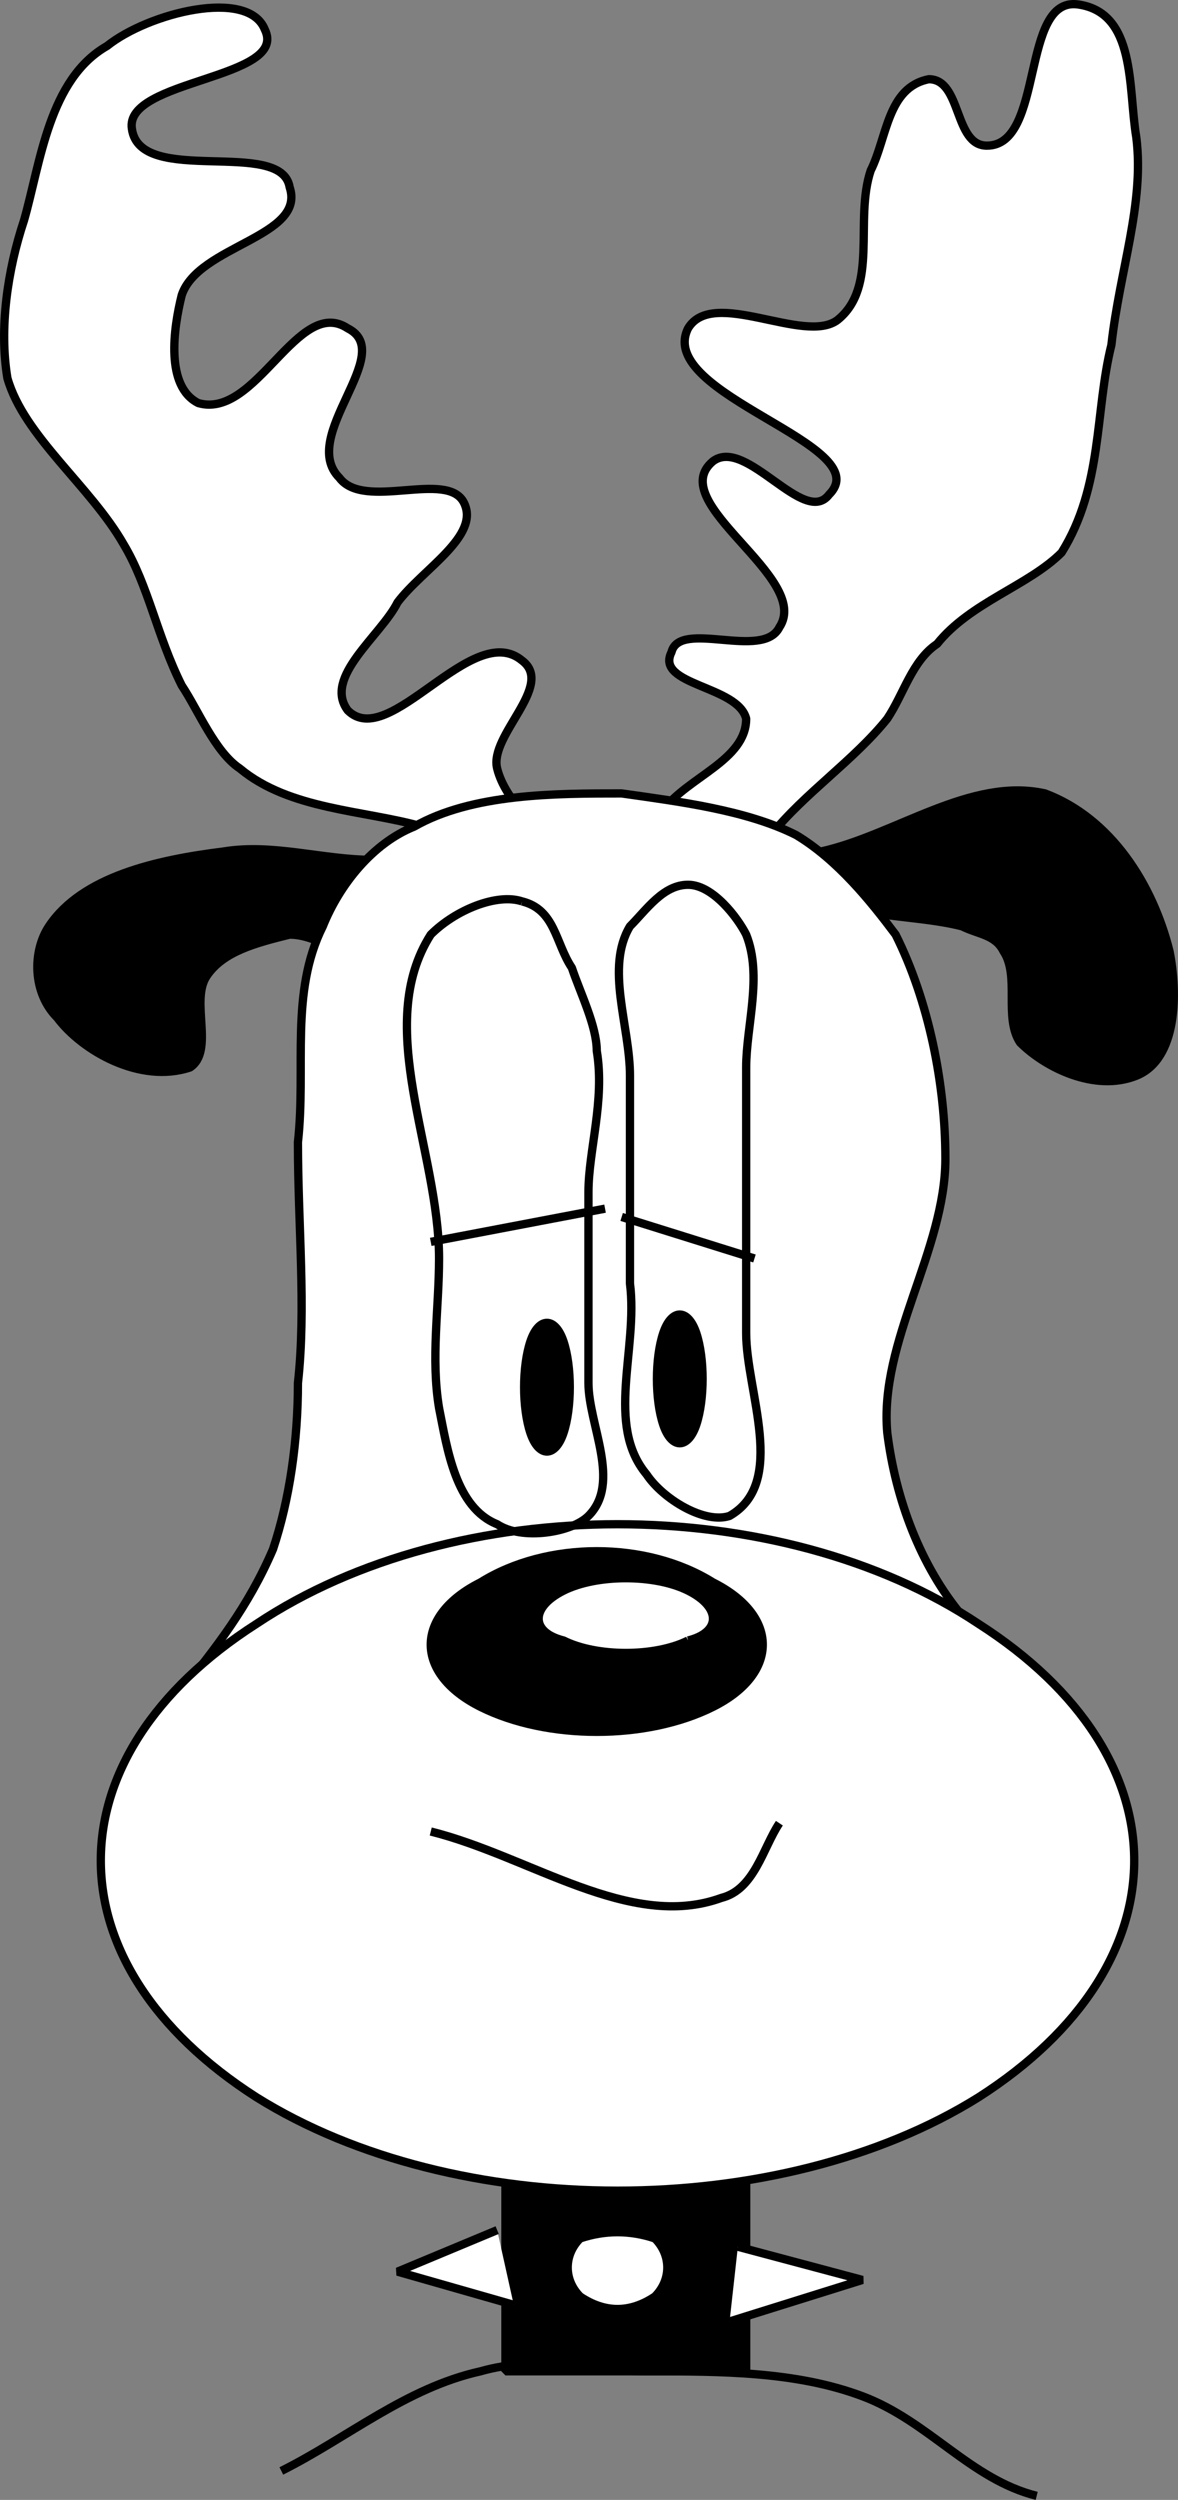 <svg xmlns="http://www.w3.org/2000/svg" width="141.918" height="301.024" version="1.2"><rect width="100%" height="100%" fill="#808080" stroke="none"/><g fill="none" fill-rule="evenodd" stroke="#000" stroke-linejoin="bevel" font-family="'Sans Serif'" font-size="12.5" font-weight="400"><path fill="#fff" d="M50.894 99.539c-7-2-16-2-22-7-3-2-5-7-7-10-3-6-4-12-7-17-4-7-12-13-14-20-1-6 0-13 2-19 2-7 3-17 10-21 5-4 17-7 19-2 3 6-17 6-16 12 1 7 18 1 19 7 2 6-11 7-13 13-1 4-2 11 2 13 7 2 12-13 18-9 6 3-6 13-1 18 3 4 13-1 15 3s-5 8-8 12c-2 4-9 9-6 13 5 5 15-11 21-6 4 3-4 9-3 13s5 7 7 10m13-5c3-4 10-6 10-11-1-4-11-4-9-8 1-4 11 1 13-3 4-6-14-15-8-20 4-3 11 8 14 4 6-6-21-12-17-20 3-5 14 2 18-1 5-4 2-12 4-18 2-4 2-10 7-11 4 0 3 8 7 8 7 0 4-18 11-17s6 10 7 16c1 8-2 16-3 25-2 8-1 17-6 25-4 4-11 6-15 11-3 2-4 6-6 9-4 5-10 9-14 14l-3 6" vector-effect="non-scaling-stroke"/><path fill="#000" d="M60.894 257.539h29v28h-29v-28" vector-effect="non-scaling-stroke"/><path fill="#fff" d="M69.894 276.539c3 2 6 2 9 0 2-2 2-5 0-7-3-1-6-1-9 0-2 2-2 5 0 7" vector-effect="non-scaling-stroke"/><path fill="#000" d="M98.894 102.539c9-2 18-9 27-7 8 3 13 11 15 19 1 5 1 13-4 15s-11-1-14-4c-2-3 0-8-2-11-1-2-3-2-5-3-4-1-8-1-13-2m-58-6c-6 0-12-2-18-1-8 1-17 3-21 9-2 3-2 8 1 11 3 4 10 8 16 6 3-2 0-8 2-11s6-4 10-5c2 0 4 1 6 2" vector-effect="non-scaling-stroke"/><path fill="#fff" d="M21.894 203.539c4-5 8-10 11-17 2-6 3-13 3-20 1-9 0-19 0-29 1-9-1-18 3-26 2-5 6-10 11-12 7-4 17-4 25-4 7 1 15 2 21 5 5 3 9 8 12 12 4 8 6 18 6 27 0 11-8 22-7 33 1 8 4 16 9 22 3 4 8 6 11 9" vector-effect="non-scaling-stroke"/><path fill="#fff" d="M117.894 252.539c-24 15-63 15-87 0-25-16-25-41 0-57 24-16 63-16 87 0 25 16 25 41 0 57" vector-effect="non-scaling-stroke"/><path d="M62.894 108.539c-3-1-8 1-11 4-7 11 1 26 1 39 0 6-1 12 0 18 1 5 2 12 7 14 3 2 9 1 11-1 4-4 0-11 0-16v-23c0-5 2-11 1-17 0-3-2-7-3-10-2-3-2-7-6-8m20-2c-3 0-5 3-7 5-3 5 0 12 0 18v25c1 8-3 17 2 23 2 3 7 6 10 5 7-4 2-15 2-22v-32c0-5 2-11 0-16-1-2-4-6-7-6m-31 43 21-4m2 1 16 5" vector-effect="non-scaling-stroke"/><path fill="#000" d="M63.894 172.539c1 3 3 3 4 0s1-8 0-11-3-3-4 0-1 8 0 11m16-1c1 3 3 3 4 0s1-8 0-11-3-3-4 0-1 8 0 11m6 34c-8 4-20 4-28 0s-8-11 0-15c8-5 20-5 28 0 8 4 8 11 0 15" vector-effect="non-scaling-stroke"/><path d="M51.894 220.539c12 3 24 12 35 8 4-1 5-6 7-9" vector-effect="non-scaling-stroke"/><path fill="#fff" d="m88.894 270.539 15 4-16 5m-28-11-12 5 14 4" vector-effect="non-scaling-stroke"/><path d="M33.894 297.539c8-4 15-10 24-12 7-2 13 0 20 0 9 0 18 0 26 3s13 10 21 12" vector-effect="non-scaling-stroke"/><path fill="#fff" d="M82.894 197.539c-4 2-11 2-15 0-4-1-4-4 0-6s11-2 15 0 4 5 0 6" vector-effect="non-scaling-stroke"/></g></svg>
